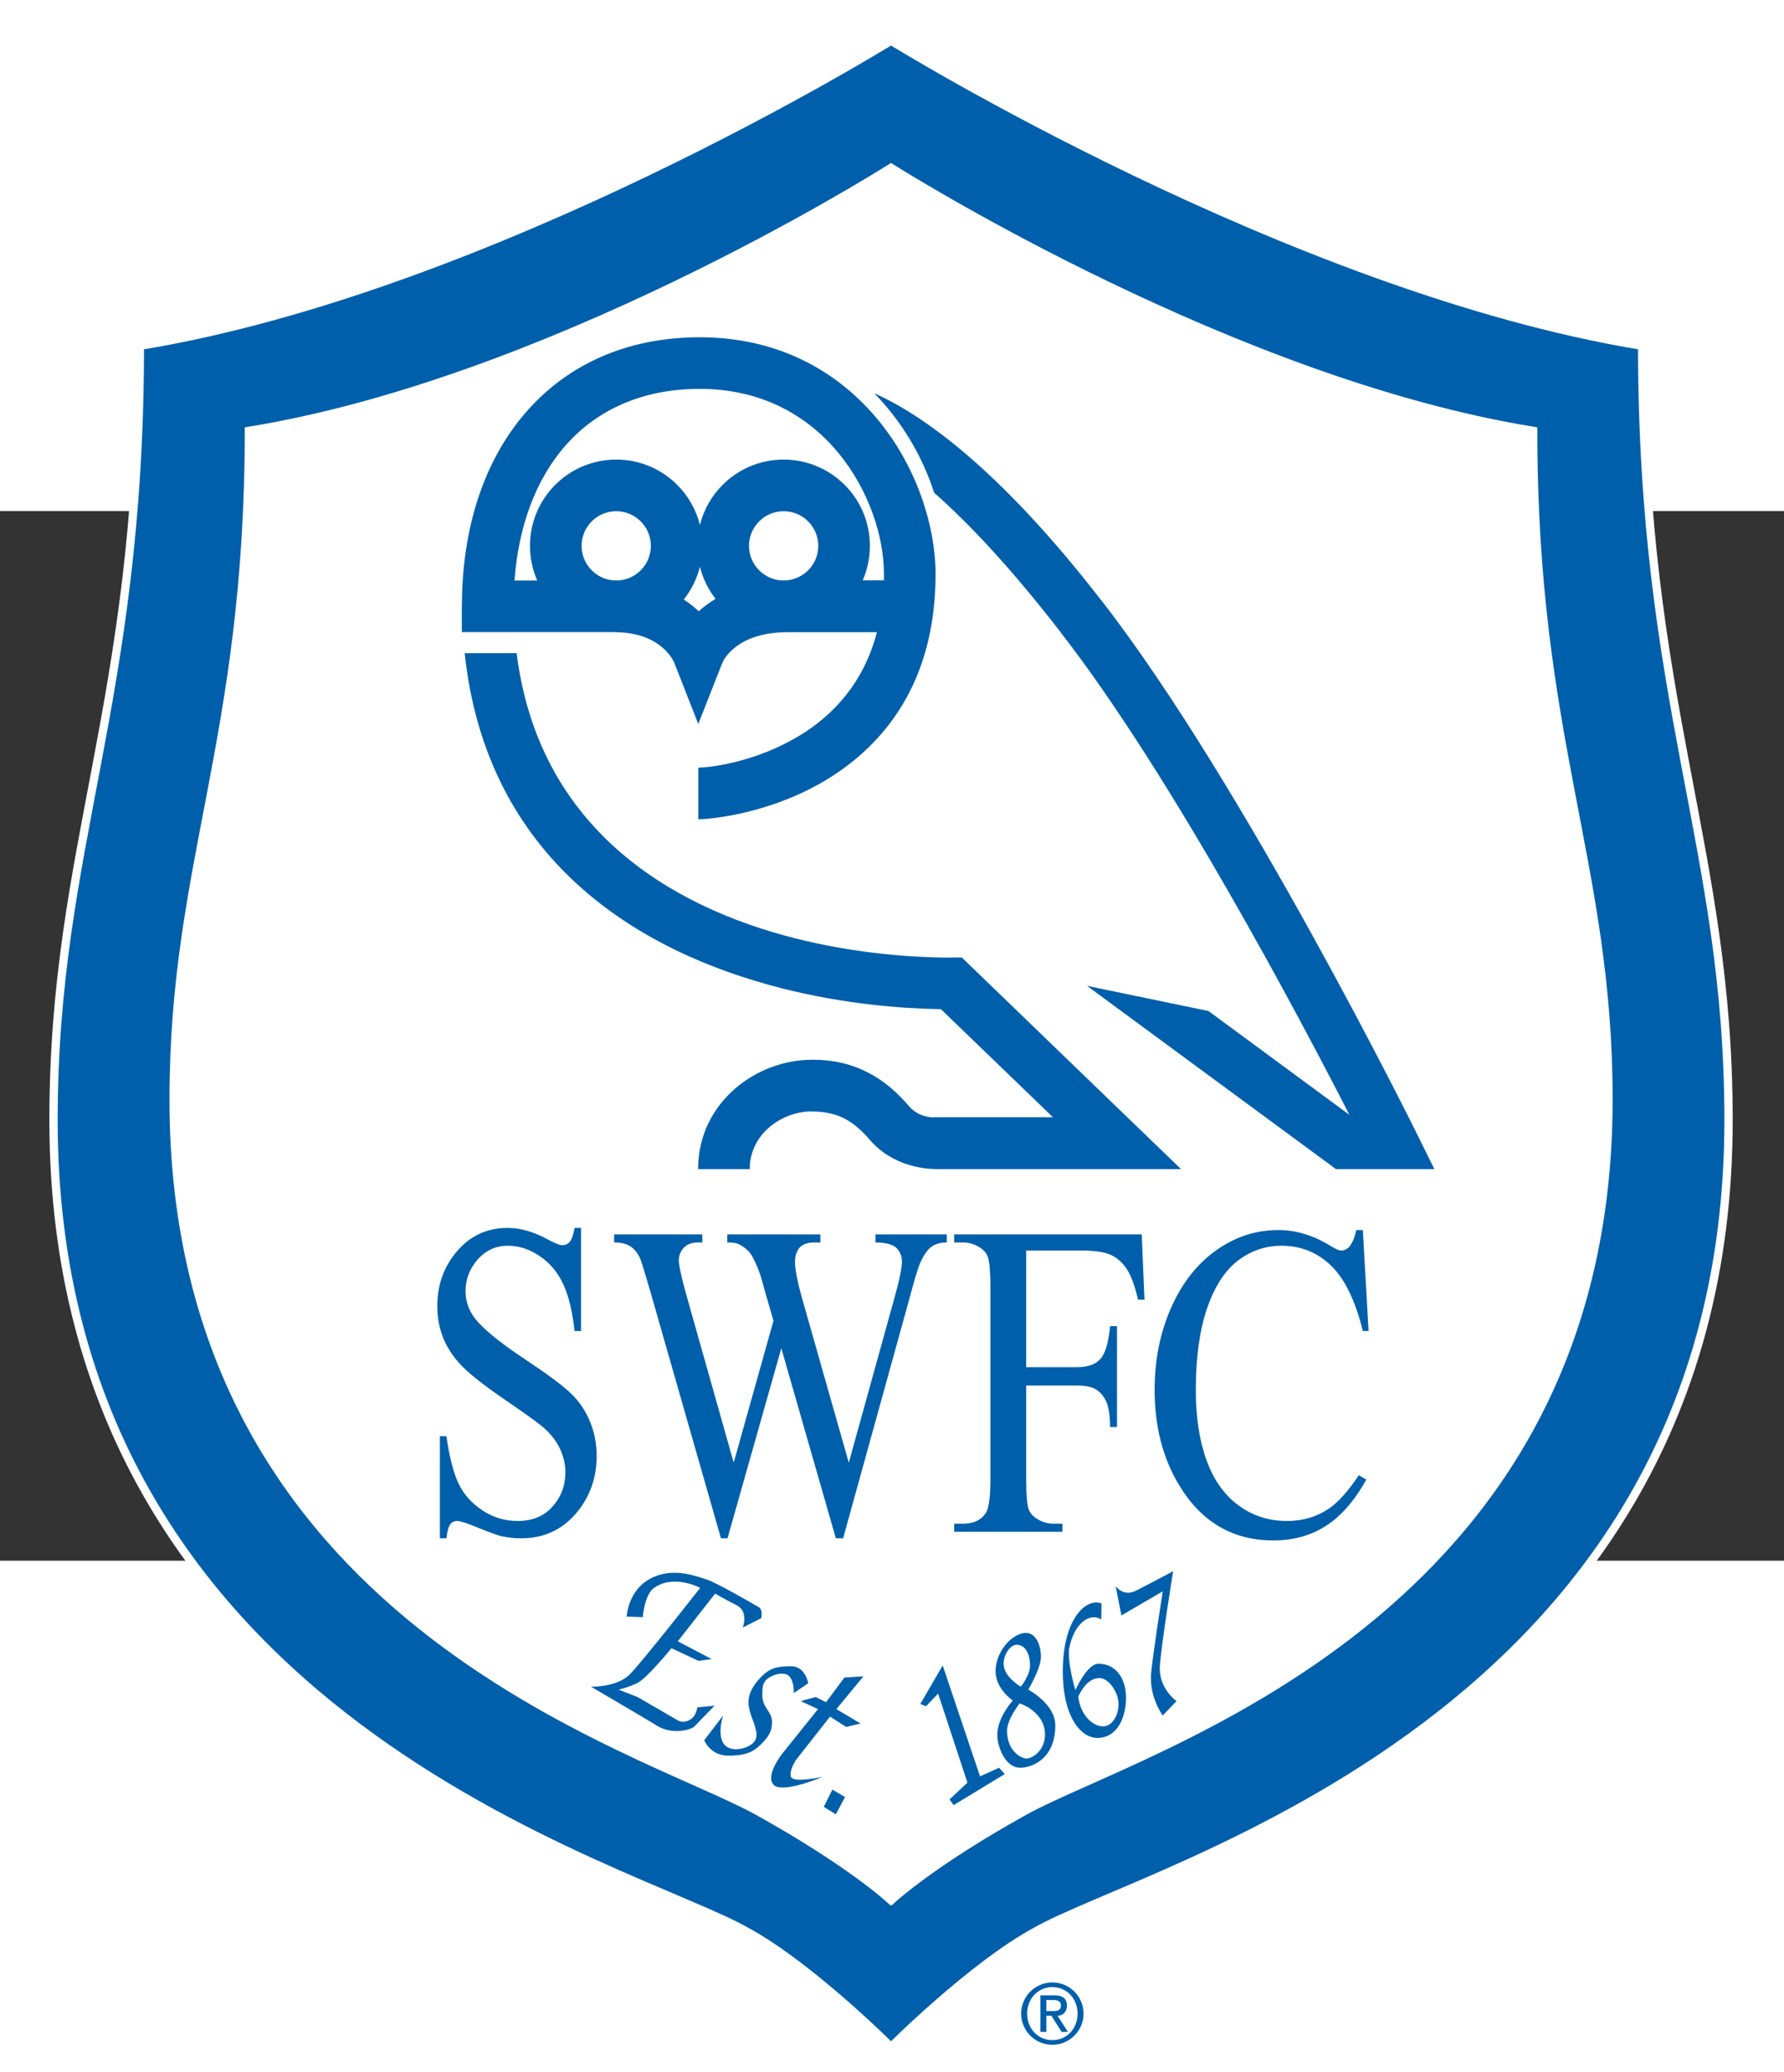<?xml version="1.0" encoding="UTF-8" standalone="no"?>
<!-- Created with Inkscape (http://www.inkscape.org/) -->
<svg
   xmlns:svg="http://www.w3.org/2000/svg"
   xmlns="http://www.w3.org/2000/svg"
   version="1.0"
   width="370.9"
   height="430.65"
   viewBox="0 0 4818.899 2834.65"
   id="Layer_1"
   xml:space="preserve"><rect x="0" y="0" width="4818.899" height="2834.65" fill="#333333" stroke="none"/><defs
   id="defs20" />

<g
   transform="matrix(12.992,0,0,12.992,-28890.778,-16986.45)"
   id="g3">
	<polygon
   points="2264.982,1280.107 2406.641,1226.022 2552.597,1284.4 2570.623,1422.627 2529.408,1540.247 2411.797,1608.927 2283.007,1539.381 2244.375,1437.218 2264.982,1280.107 "
   id="polygon5"
   style="fill:#ffffff;fill-rule:evenodd" />
	<path
   d="M 2368.859,1444.233 L 2368.859,1444.214 L 2368.879,1444.214 C 2368.886,1437.228 2371.974,1431.514 2376.514,1427.545 C 2380.944,1423.684 2386.795,1421.52 2392.486,1421.51 L 2392.486,1421.49 L 2392.506,1421.49 C 2397.081,1421.49 2400.887,1422.442 2404.253,1424.188 C 2407.532,1425.876 2410.235,1428.253 2412.738,1431.164 C 2414.837,1433.608 2417.795,1433.473 2417.804,1433.473 L 2418.116,1433.453 L 2442.652,1433.453 L 2419.368,1410.994 C 2414.739,1410.907 2409.798,1410.615 2404.712,1410.022 C 2398.825,1409.334 2392.654,1408.257 2386.451,1406.695 C 2356.085,1399.028 2324.901,1379.722 2320.346,1336.992 L 2331.153,1336.992 C 2335.674,1373.116 2362.717,1389.607 2389.066,1396.264 C 2394.797,1397.708 2400.496,1398.707 2405.935,1399.338 C 2411.477,1399.981 2416.651,1400.262 2421.279,1400.272 L 2421.279,1400.248 L 2421.561,1400.248 L 2423.713,1400.248 L 2425.286,1401.766 L 2459.688,1434.977 L 2469.285,1444.232 L 2455.973,1444.232 L 2418.116,1444.232 L 2418.116,1444.213 C 2416.554,1444.213 2409.471,1443.855 2404.578,1438.149 C 2402.933,1436.239 2401.251,1434.724 2399.328,1433.735 C 2397.495,1432.785 2395.289,1432.26 2392.507,1432.26 L 2392.487,1432.26 L 2392.487,1432.24 C 2389.332,1432.24 2386.07,1433.463 2383.591,1435.617 C 2381.221,1437.692 2379.615,1440.633 2379.615,1444.213 L 2379.634,1444.213 L 2379.634,1444.232 L 2368.859,1444.232 L 2368.859,1444.233 z M 2369.258,1310.346 C 2370.052,1307.135 2371.722,1304.253 2373.992,1301.988 C 2377.222,1298.755 2381.695,1296.757 2386.648,1296.747 L 2386.648,1296.727 L 2386.664,1296.727 L 2386.668,1296.727 L 2386.668,1296.747 C 2391.626,1296.751 2396.112,1298.762 2399.356,1302.013 C 2402.589,1305.241 2404.592,1309.717 2404.592,1314.665 L 2404.616,1314.665 L 2404.616,1314.679 L 2404.616,1314.683 L 2404.592,1314.683 C 2404.592,1317.237 2404.053,1319.661 2403.102,1321.859 L 2407.507,1321.857 L 2407.517,1320.607 L 2407.497,1320.607 L 2407.497,1320.556 L 2407.497,1320.544 L 2407.517,1320.544 C 2407.517,1312.81 2404.446,1303.154 2398.074,1295.404 C 2391.8,1287.763 2382.253,1282.047 2369.212,1282.047 L 2369.212,1282.069 L 2369.198,1282.069 L 2369.189,1282.069 L 2369.189,1282.047 C 2357.193,1282.047 2347.576,1286.493 2341,1294.182 C 2335.125,1301.044 2331.55,1310.546 2330.701,1321.882 L 2335.426,1321.882 C 2334.465,1319.681 2333.93,1317.247 2333.92,1314.693 L 2333.9,1314.693 L 2333.9,1314.679 L 2333.9,1314.674 L 2333.92,1314.674 C 2333.93,1309.716 2335.935,1305.231 2339.185,1301.988 C 2342.414,1298.755 2346.889,1296.757 2351.837,1296.747 L 2351.837,1296.727 L 2351.853,1296.727 L 2351.867,1296.727 L 2351.867,1296.747 C 2356.82,1296.751 2361.302,1298.762 2364.55,1302.013 C 2366.805,1304.269 2368.464,1307.14 2369.258,1310.346 L 2369.258,1310.346 z M 2372.502,1325.693 C 2370.987,1323.75 2369.867,1321.48 2369.257,1319.01 C 2368.631,1321.537 2367.473,1323.86 2365.899,1325.836 C 2367.089,1326.607 2368.117,1327.441 2369.009,1328.275 C 2370,1327.385 2371.156,1326.513 2372.502,1325.693 L 2372.502,1325.693 z M 2379.461,1314.673 L 2379.486,1314.673 L 2379.486,1314.678 L 2379.486,1314.692 L 2379.461,1314.692 C 2379.467,1316.671 2380.273,1318.468 2381.583,1319.776 C 2382.821,1321.012 2384.509,1321.808 2386.376,1321.876 L 2386.652,1321.872 L 2386.652,1321.856 L 2386.663,1321.856 L 2386.677,1321.856 L 2386.677,1321.872 L 2387.235,1321.862 C 2388.984,1321.721 2390.578,1320.943 2391.76,1319.761 C 2393.056,1318.465 2393.866,1316.666 2393.866,1314.682 L 2393.841,1314.682 L 2393.841,1314.678 L 2393.841,1314.664 L 2393.866,1314.664 C 2393.861,1312.691 2393.051,1310.894 2391.745,1309.586 C 2390.449,1308.286 2388.65,1307.481 2386.666,1307.481 L 2386.666,1307.501 L 2386.662,1307.501 L 2386.646,1307.501 L 2386.646,1307.481 C 2384.672,1307.481 2382.872,1308.289 2381.567,1309.596 C 2380.272,1310.895 2379.461,1312.699 2379.461,1314.673 L 2379.461,1314.673 z M 2344.655,1314.673 L 2344.674,1314.673 L 2344.674,1314.678 L 2344.674,1314.692 L 2344.655,1314.692 C 2344.655,1316.671 2345.462,1318.468 2346.775,1319.776 C 2348.007,1321.008 2349.692,1321.797 2351.551,1321.876 L 2351.551,1321.856 L 2351.847,1321.862 L 2351.847,1321.856 L 2351.853,1321.856 L 2351.871,1321.856 L 2351.871,1321.862 L 2352.298,1321.872 C 2354.103,1321.764 2355.738,1320.973 2356.95,1319.761 C 2358.251,1318.465 2359.056,1316.666 2359.056,1314.682 L 2359.031,1314.682 L 2359.031,1314.678 L 2359.031,1314.664 L 2359.056,1314.664 C 2359.056,1312.691 2358.241,1310.894 2356.935,1309.586 C 2355.637,1308.286 2353.84,1307.481 2351.866,1307.481 L 2351.866,1307.501 L 2351.852,1307.501 L 2351.836,1307.501 L 2351.836,1307.481 C 2349.864,1307.481 2348.066,1308.289 2346.754,1309.596 C 2345.458,1310.895 2344.655,1312.699 2344.655,1314.673 L 2344.655,1314.673 z M 2368.92,1360.753 L 2368.93,1360.753 L 2368.93,1360.778 C 2371.304,1360.778 2380.921,1359.674 2390.16,1354.01 C 2396.884,1349.891 2403.275,1343.249 2406.063,1332.631 L 2387.453,1332.631 C 2376.442,1332.631 2373.934,1338.945 2373.929,1338.965 L 2368.92,1351.706 L 2363.911,1338.965 C 2363.901,1338.945 2361.444,1332.631 2351.551,1332.631 L 2351.551,1332.611 L 2325.132,1332.611 L 2319.752,1332.611 L 2319.752,1327.25 L 2319.752,1327.222 L 2319.772,1327.222 C 2319.772,1310.894 2324.412,1297.044 2332.831,1287.199 C 2341.442,1277.131 2353.861,1271.324 2369.19,1271.324 L 2369.19,1271.297 L 2369.199,1271.297 L 2369.213,1271.297 L 2369.213,1271.324 C 2385.96,1271.324 2398.247,1278.714 2406.36,1288.584 C 2414.379,1298.344 2418.25,1310.631 2418.25,1320.545 L 2418.27,1320.543 L 2418.27,1320.555 L 2418.27,1320.606 L 2418.25,1320.606 C 2418.232,1343.282 2407.379,1356.062 2395.754,1363.186 C 2384.382,1370.145 2372.019,1371.504 2368.929,1371.508 L 2368.929,1371.524 L 2368.919,1371.524 L 2368.919,1360.753 L 2368.92,1360.753 z M 2405.5,1282.957 C 2414.962,1287.153 2431.039,1298.009 2452.732,1326.05 L 2452.742,1326.036 C 2482.363,1364.126 2518.008,1436.26 2518.115,1436.472 L 2521.956,1444.234 L 2513.293,1444.234 L 2503.241,1444.234 L 2501.484,1444.234 L 2500.058,1443.176 L 2449.744,1406.143 L 2474.988,1411.373 L 2504.29,1432.951 C 2494.132,1413.109 2467.267,1362.244 2444.242,1332.643 L 2444.242,1332.623 C 2433.678,1318.963 2424.944,1309.796 2417.95,1303.633 C 2415.418,1295.783 2411.117,1288.73 2405.5,1282.957 L 2405.5,1282.957 z"
   id="path7"
   style="fill:#005fab;fill-rule:evenodd" />
	<path
   d="M 2344.546,1456.458 L 2344.546,1477.889 L 2343.192,1477.889 C 2342.746,1473.786 2341.956,1470.527 2340.815,1468.09 C 2339.67,1465.655 2338.04,1463.725 2335.93,1462.309 C 2333.815,1460.882 2331.63,1460.164 2329.368,1460.164 C 2326.809,1460.164 2324.704,1461.124 2323.03,1463.045 C 2321.361,1464.967 2320.526,1467.159 2320.526,1469.604 C 2320.526,1471.487 2321.055,1473.194 2322.106,1474.737 C 2323.631,1477.007 2327.25,1480.035 2332.975,1483.818 C 2337.634,1486.913 2340.814,1489.28 2342.506,1490.93 C 2344.204,1492.578 2345.507,1494.53 2346.427,1496.781 C 2347.339,1499.021 2347.792,1501.37 2347.792,1503.825 C 2347.792,1508.491 2346.332,1512.526 2343.409,1515.903 C 2340.479,1519.28 2336.719,1520.978 2332.12,1520.978 C 2330.675,1520.978 2329.316,1520.832 2328.045,1520.549 C 2327.281,1520.395 2325.717,1519.822 2323.325,1518.853 C 2320.938,1517.873 2319.427,1517.378 2318.792,1517.378 C 2318.181,1517.378 2317.694,1517.61 2317.342,1518.085 C 2316.99,1518.541 2316.725,1519.512 2316.55,1520.978 L 2315.194,1520.978 L 2315.194,1499.769 L 2316.55,1499.769 C 2317.194,1504.202 2318.047,1507.51 2319.129,1509.713 C 2320.202,1511.915 2321.851,1513.738 2324.067,1515.194 C 2326.292,1516.658 2328.722,1517.378 2331.368,1517.378 C 2334.429,1517.378 2336.848,1516.378 2338.625,1514.369 C 2340.406,1512.361 2341.289,1509.994 2341.289,1507.258 C 2341.289,1505.744 2340.956,1504.201 2340.284,1502.65 C 2339.615,1501.108 2338.572,1499.662 2337.155,1498.333 C 2336.202,1497.421 2333.586,1495.5 2329.302,1492.579 C 2325.016,1489.669 2321.971,1487.311 2320.166,1485.556 C 2318.358,1483.799 2316.989,1481.86 2316.053,1479.734 C 2315.126,1477.601 2314.653,1475.262 2314.653,1472.72 C 2314.653,1468.285 2316.028,1464.463 2318.781,1461.271 C 2321.54,1458.06 2325.039,1456.459 2329.291,1456.459 C 2331.944,1456.459 2334.756,1457.274 2337.731,1458.903 C 2339.107,1459.661 2340.074,1460.048 2340.642,1460.048 C 2341.283,1460.048 2341.809,1459.806 2342.208,1459.34 C 2342.615,1458.865 2342.941,1457.896 2343.189,1456.459 L 2344.546,1456.459 L 2344.546,1456.458 z M 2507.084,1456.905 L 2508.276,1477.889 L 2507.084,1477.889 C 2505.54,1471.602 2503.338,1467.073 2500.486,1464.307 C 2497.624,1461.541 2494.189,1460.164 2490.181,1460.164 C 2486.825,1460.164 2483.787,1461.201 2481.091,1463.278 C 2478.384,1465.354 2476.239,1468.663 2474.687,1473.213 C 2473.134,1477.764 2472.359,1483.42 2472.359,1490.172 C 2472.359,1495.761 2473.086,1500.594 2474.562,1504.687 C 2476.026,1508.782 2478.238,1511.916 2481.198,1514.109 C 2484.146,1516.292 2487.523,1517.379 2491.306,1517.379 C 2494.596,1517.379 2497.506,1516.525 2500.02,1514.808 C 2501.951,1513.497 2504.026,1511.19 2506.248,1507.87 L 2507.811,1508.772 C 2505.666,1512.633 2503.26,1515.563 2500.572,1517.591 C 2497.177,1520.143 2493.16,1521.424 2488.484,1521.424 C 2480.073,1521.424 2473.562,1517.629 2468.953,1510.042 C 2465.51,1504.405 2463.793,1497.769 2463.793,1490.114 C 2463.793,1483.964 2464.918,1478.307 2467.18,1473.145 C 2469.44,1467.993 2472.565,1463.997 2476.522,1461.164 C 2480.501,1458.32 2484.828,1456.904 2489.514,1456.904 C 2493.18,1456.904 2496.77,1457.991 2500.33,1460.174 C 2501.378,1460.833 2502.115,1461.164 2502.572,1461.164 C 2503.241,1461.164 2503.824,1460.882 2504.318,1460.309 C 2504.968,1459.495 2505.424,1458.359 2505.705,1456.905 L 2507.084,1456.905 L 2507.084,1456.905 z M 2437.092,1461.165 L 2437.092,1485.409 L 2447.687,1485.409 C 2449.879,1485.409 2451.491,1484.838 2452.51,1483.712 C 2453.537,1482.587 2454.216,1480.307 2454.537,1476.882 L 2455.973,1476.882 L 2455.973,1497.858 L 2454.537,1497.858 C 2454.517,1495.471 2454.246,1493.715 2453.76,1492.599 C 2453.246,1491.474 2452.548,1490.63 2451.655,1490.067 C 2450.762,1489.505 2449.443,1489.223 2447.687,1489.223 L 2437.092,1489.223 L 2437.092,1508.636 C 2437.092,1511.781 2437.257,1513.857 2437.576,1514.876 C 2437.849,1515.632 2438.382,1516.292 2439.197,1516.845 C 2440.332,1517.573 2441.507,1517.941 2442.738,1517.941 L 2444.621,1517.941 L 2444.621,1519.621 L 2422.123,1519.621 L 2422.123,1517.941 L 2423.984,1517.941 C 2426.158,1517.941 2427.739,1517.195 2428.719,1515.69 C 2429.34,1514.72 2429.65,1512.363 2429.65,1508.636 L 2429.65,1468.8 C 2429.65,1465.647 2429.475,1463.579 2429.146,1462.571 C 2428.894,1461.794 2428.36,1461.145 2427.554,1460.592 C 2426.438,1459.863 2425.255,1459.487 2423.984,1459.487 L 2422.123,1459.487 L 2422.123,1457.808 L 2461.114,1457.808 L 2461.687,1471.381 L 2460.348,1471.381 C 2459.687,1468.489 2458.902,1466.375 2458.009,1465.026 C 2457.126,1463.677 2456.029,1462.687 2454.73,1462.087 C 2453.42,1461.476 2451.402,1461.166 2448.667,1461.166 L 2437.092,1461.166 L 2437.092,1461.165 z M 2420.579,1457.807 L 2420.579,1459.486 C 2419.289,1459.486 2418.24,1459.776 2417.434,1460.349 C 2416.621,1460.93 2415.853,1462.008 2415.117,1463.588 C 2414.631,1464.656 2413.858,1467.179 2412.804,1471.195 L 2399.028,1520.977 L 2397.514,1520.977 L 2386.181,1481.469 L 2374.995,1520.977 L 2373.628,1520.977 L 2358.939,1469.651 C 2357.842,1465.849 2357.144,1463.588 2356.852,1462.889 C 2356.363,1461.744 2355.693,1460.891 2354.847,1460.327 C 2354.008,1459.764 2352.866,1459.484 2351.424,1459.484 L 2351.424,1457.805 L 2369.755,1457.805 L 2369.755,1459.484 L 2368.873,1459.484 C 2367.574,1459.484 2366.584,1459.861 2365.899,1460.58 C 2365.216,1461.317 2364.872,1462.19 2364.872,1463.219 C 2364.872,1464.286 2365.408,1466.732 2366.486,1470.564 L 2376.281,1505.25 L 2384.549,1475.756 L 2383.053,1470.584 L 2381.88,1466.422 C 2381.371,1464.908 2380.789,1463.568 2380.152,1462.405 C 2379.833,1461.833 2379.447,1461.338 2378.978,1460.949 C 2378.367,1460.406 2377.751,1459.999 2377.141,1459.765 C 2376.675,1459.571 2375.94,1459.485 2374.943,1459.485 L 2374.943,1457.806 L 2394.298,1457.806 L 2394.298,1459.485 L 2392.975,1459.485 C 2391.602,1459.485 2390.602,1459.862 2389.966,1460.581 C 2389.331,1461.318 2389.021,1462.309 2389.021,1463.56 C 2389.021,1465.101 2389.559,1467.81 2390.663,1471.679 L 2400.207,1505.269 L 2409.639,1471.224 C 2410.71,1467.439 2411.258,1464.829 2411.258,1463.366 C 2411.258,1462.668 2411.069,1462.016 2410.73,1461.406 C 2410.366,1460.795 2409.924,1460.368 2409.376,1460.125 C 2408.452,1459.698 2407.247,1459.485 2405.754,1459.485 L 2405.755,1457.806 L 2420.579,1457.806 L 2420.579,1457.807 z"
   id="path9"
   style="fill:#005fab;fill-rule:evenodd" />
	<path
   d="M 2354.028,1537.249 L 2357.372,1537.374 C 2357.372,1537.374 2357.664,1533.251 2359.402,1531.523 C 2363.582,1528.206 2369.312,1531.281 2369.312,1531.281 C 2369.312,1531.281 2357.25,1546.688 2354.623,1549.317 C 2351.992,1551.946 2346.623,1551.83 2346.623,1551.83 C 2346.623,1551.83 2357.251,1558.04 2360.357,1559.952 C 2363.461,1561.863 2367.346,1560.845 2368.122,1560.077 C 2368.896,1559.292 2372.304,1555.769 2372.304,1555.769 L 2368.722,1556.128 C 2368.722,1556.128 2368.484,1557.923 2367.288,1558.641 C 2366.094,1559.349 2365.268,1559.174 2364.535,1558.757 C 2363.809,1558.33 2356.292,1553.974 2356.292,1553.974 L 2352.354,1552.432 C 2352.354,1552.432 2354.146,1552.063 2356.174,1551.103 C 2358.207,1550.151 2363.341,1543.826 2363.341,1543.826 L 2368.957,1546.455 L 2371.707,1546.088 L 2364.66,1542.39 L 2372.423,1532.474 C 2372.423,1532.474 2374.215,1533.552 2376.846,1534.863 C 2379.472,1536.182 2378.16,1539.519 2378.16,1539.519 L 2381.983,1537.607 C 2381.983,1537.607 2382.463,1535.707 2381.386,1535.23 C 2379.838,1534.337 2372.513,1530.08 2370.515,1529.487 C 2368.514,1528.895 2363.583,1526.858 2358.925,1529.372 C 2354.263,1531.873 2354.028,1537.249 2354.028,1537.249 L 2354.028,1537.249 z M 2455.691,1530.922 L 2456.884,1537.015 L 2465.48,1532.009 C 2465.48,1532.009 2463.695,1543.351 2463.103,1548.609 C 2462.501,1553.867 2465.48,1557.807 2465.48,1557.807 L 2468.351,1554.819 C 2468.351,1554.819 2464.529,1552.189 2464.888,1547.415 C 2465.246,1542.634 2467.643,1527.817 2467.643,1527.817 C 2467.643,1527.817 2462.501,1530.573 2459.872,1531.892 C 2457.243,1533.193 2455.691,1530.922 2455.691,1530.922 L 2455.691,1530.922 z M 2447.919,1553.867 C 2448.404,1558.04 2451.15,1560.077 2453.062,1560.077 C 2454.974,1560.077 2456.293,1557.807 2456.293,1555.421 C 2456.293,1553.025 2454.256,1550.036 2452.345,1550.036 C 2450.433,1550.036 2448.996,1551.598 2447.919,1553.869 L 2447.919,1553.867 L 2447.919,1553.867 z M 2446.019,1543.943 C 2445.66,1547.173 2447.329,1552.547 2447.329,1552.547 C 2447.329,1552.547 2449.716,1547.057 2452.112,1547.057 C 2456.05,1547.057 2457.845,1550.52 2457.845,1554.101 C 2457.845,1557.68 2456.408,1562.115 2452.345,1562.463 C 2448.279,1562.822 2444.699,1557.68 2444.699,1548.726 C 2444.699,1537.616 2449.589,1533.309 2452.752,1534.512 L 2452.702,1537.85 C 2450.2,1536.296 2446.969,1538.81 2446.019,1543.943 L 2446.019,1543.943 z M 2435.743,1555.293 C 2435.743,1555.293 2433.114,1558.515 2433.114,1561.027 C 2433.114,1565.218 2436.093,1566.761 2437.17,1566.761 C 2438.257,1566.761 2441.002,1565.218 2441.002,1561.754 C 2441.002,1556.972 2435.743,1555.293 2435.743,1555.293 L 2435.743,1555.293 z M 2437.888,1547.532 C 2437.888,1544.302 2436.451,1543.108 2435.143,1543.108 C 2433.832,1543.108 2432.397,1545.03 2432.397,1547.057 C 2432.397,1549.793 2435.976,1551.829 2435.976,1551.829 C 2435.977,1551.83 2437.888,1549.434 2437.888,1547.532 L 2437.888,1547.532 z M 2434.307,1554.702 C 2434.307,1554.702 2430.728,1552.315 2430.728,1548.609 C 2430.728,1544.893 2433.59,1541.323 2436.336,1540.721 C 2439.092,1540.129 2440.158,1543.225 2440.158,1545.621 C 2440.158,1548.008 2437.528,1552.432 2437.528,1552.432 C 2437.528,1552.432 2443.145,1555.42 2443.145,1559.834 C 2443.146,1566.888 2438.247,1568.673 2435.86,1568.673 C 2432.639,1568.673 2431.086,1564.132 2431.086,1561.871 C 2431.086,1558.167 2434.307,1554.702 2434.307,1554.702 L 2434.307,1554.702 z M 2415.078,1555.42 L 2419.734,1547.414 L 2427.497,1570.469 L 2431.445,1568.673 L 2432.639,1569.983 L 2422.005,1576.445 L 2421.159,1575.252 L 2424.876,1571.778 L 2418.783,1553.266 L 2416.261,1555.886 L 2415.078,1555.42 L 2415.078,1555.42 z M 2396.796,1573.213 L 2395.004,1576.804 L 2397.515,1578.356 L 2399.427,1574.766 L 2396.796,1573.213 L 2396.796,1573.213 z M 2399.303,1549.918 L 2403.247,1549.676 L 2397.626,1556.488 L 2402.646,1559.475 L 2399.66,1560.194 L 2396.317,1558.04 L 2389.269,1566.995 C 2389.269,1566.995 2387.712,1569.266 2388.192,1570.574 C 2388.667,1571.894 2394.762,1570.574 2394.762,1570.574 C 2394.762,1570.574 2386.459,1574.106 2384.607,1572.253 C 2383.173,1570.827 2384.862,1567.664 2386.515,1565.569 C 2388.18,1563.473 2393.805,1556.488 2393.805,1556.488 L 2390.222,1554.819 L 2393.331,1553.974 L 2395.482,1555.051 L 2399.303,1549.918 L 2399.303,1549.918 z M 2388.786,1553.14 L 2391.777,1551.103 C 2391.777,1551.103 2391.19,1547.571 2388.206,1547.571 C 2385.213,1547.571 2383.775,1548.009 2382.098,1549.676 C 2380.431,1551.355 2379.353,1553.14 2379.353,1555.051 C 2379.353,1556.972 2380.425,1558.999 2380.663,1559.951 C 2380.902,1560.911 2381.683,1562.755 2379.77,1563.947 C 2377.859,1565.151 2374.694,1565.336 2373.859,1563.055 C 2373.02,1560.784 2374.097,1557.806 2374.097,1557.806 L 2370.157,1562.939 C 2370.157,1562.939 2371.348,1566.159 2375.177,1566.159 C 2378.994,1566.159 2380.491,1565.266 2381.982,1563.772 C 2383.472,1562.278 2384.249,1561.143 2384.249,1559.232 C 2384.249,1556.845 2382.224,1556.36 2382.224,1553.499 C 2382.224,1551.945 2382.338,1551.112 2383.059,1550.395 C 2383.774,1549.676 2385.561,1548.841 2386.997,1549.201 C 2388.908,1549.56 2388.786,1553.14 2388.786,1553.14 L 2388.786,1553.14 z"
   id="path11"
   style="fill:#005fab;fill-rule:evenodd" />
	<path
   d="M 2441.284,1619.25 L 2442.768,1619.25 C 2443.708,1619.25 2444.32,1619.048 2444.32,1618.058 C 2444.32,1617.204 2443.553,1616.952 2442.768,1616.952 L 2441.284,1616.952 L 2441.284,1619.25 L 2441.284,1619.25 z M 2440.051,1615.981 L 2442.963,1615.981 C 2444.699,1615.981 2445.563,1616.68 2445.563,1618.115 C 2445.563,1619.339 2444.787,1620.22 2443.612,1620.22 L 2445.766,1623.578 L 2444.448,1623.578 L 2442.333,1620.22 L 2441.285,1620.22 L 2441.285,1623.578 L 2440.052,1623.578 L 2440.052,1615.981 L 2440.051,1615.981 z M 2442.545,1625.294 C 2445.533,1625.294 2447.774,1622.898 2447.774,1619.783 C 2447.774,1616.679 2445.534,1614.273 2442.545,1614.273 C 2439.537,1614.273 2437.286,1616.679 2437.286,1619.783 C 2437.286,1622.898 2439.537,1625.294 2442.545,1625.294 L 2442.545,1625.294 z M 2442.525,1613.303 C 2446.105,1613.303 2449.015,1616.213 2449.015,1619.783 C 2449.015,1623.353 2446.105,1626.264 2442.525,1626.264 C 2438.955,1626.264 2436.045,1623.353 2436.045,1619.783 C 2436.045,1616.213 2438.955,1613.303 2442.525,1613.303 L 2442.525,1613.303 z"
   id="path13"
   style="fill:#005fab;fill-rule:evenodd" />
	<path
   d="M 2408.992,1209.666 C 2408.901,1209.721 2325.948,1261.13 2252.815,1273.09 C 2252.815,1347.757 2234.864,1377.041 2234.864,1434.055 C 2234.864,1559.117 2355.14,1589.037 2379.074,1602.796 C 2392.203,1609.964 2408.9,1626.644 2408.991,1626.74 C 2409.085,1626.643 2425.779,1609.964 2438.907,1602.796 C 2462.841,1589.037 2583.119,1559.116 2583.119,1434.055 C 2583.119,1377.041 2565.161,1347.758 2565.161,1273.09 C 2492.045,1261.13 2409.078,1209.715 2408.992,1209.667 L 2408.992,1209.666 z M 2408.992,1596.15 L 2408.992,1596.15 L 2408.94,1596.178 C 2408.94,1596.178 2400.814,1588.524 2381.305,1577.697 C 2357.063,1564.239 2259.835,1537.81 2259.835,1429.798 C 2259.835,1380.559 2275.487,1355.258 2275.487,1290.778 C 2337.304,1280.768 2404.826,1238.733 2408.992,1236.109 C 2413.155,1238.734 2480.683,1280.764 2542.496,1290.778 C 2542.496,1355.258 2558.156,1380.559 2558.156,1429.798 C 2558.156,1537.821 2460.912,1564.239 2436.685,1577.697 C 2417.173,1588.524 2409.043,1596.188 2409.043,1596.188 L 2408.992,1596.15 L 2408.992,1596.15 z"
   id="path15"
   style="fill:#005fab;fill-rule:evenodd" />
	<path
   d="M 2408.992,1209.666 C 2408.992,1209.666 2325.948,1261.13 2252.815,1273.09 C 2252.815,1347.757 2234.864,1377.041 2234.864,1434.055 C 2234.864,1559.117 2355.14,1589.037 2379.074,1602.796 C 2392.203,1609.964 2408.9,1626.644 2408.991,1626.74 C 2409.085,1626.643 2425.779,1609.964 2438.907,1602.796 C 2462.841,1589.037 2583.119,1559.116 2583.119,1434.055 C 2583.119,1377.041 2565.161,1347.758 2565.161,1273.09 C 2492.045,1261.13 2408.992,1209.667 2408.992,1209.667 L 2408.992,1209.666 L 2408.992,1209.666 z M 2408.992,1596.15 L 2408.992,1596.15 L 2408.94,1596.178 C 2408.94,1596.178 2400.814,1588.524 2381.305,1577.697 C 2357.063,1564.239 2259.835,1537.81 2259.835,1429.798 C 2259.835,1380.559 2275.487,1355.258 2275.487,1290.778 C 2337.304,1280.768 2404.826,1238.733 2408.992,1236.109 C 2413.155,1238.734 2480.683,1280.764 2542.496,1290.778 C 2542.496,1355.258 2558.156,1380.559 2558.156,1429.798 C 2558.156,1537.821 2460.912,1564.239 2436.685,1577.697 C 2417.173,1588.524 2409.043,1596.188 2409.043,1596.188 L 2408.992,1596.15 L 2408.992,1596.15 z"
   id="path17"
   style="fill:none;stroke:#ffffff;stroke-width:1.728" />
</g></svg>